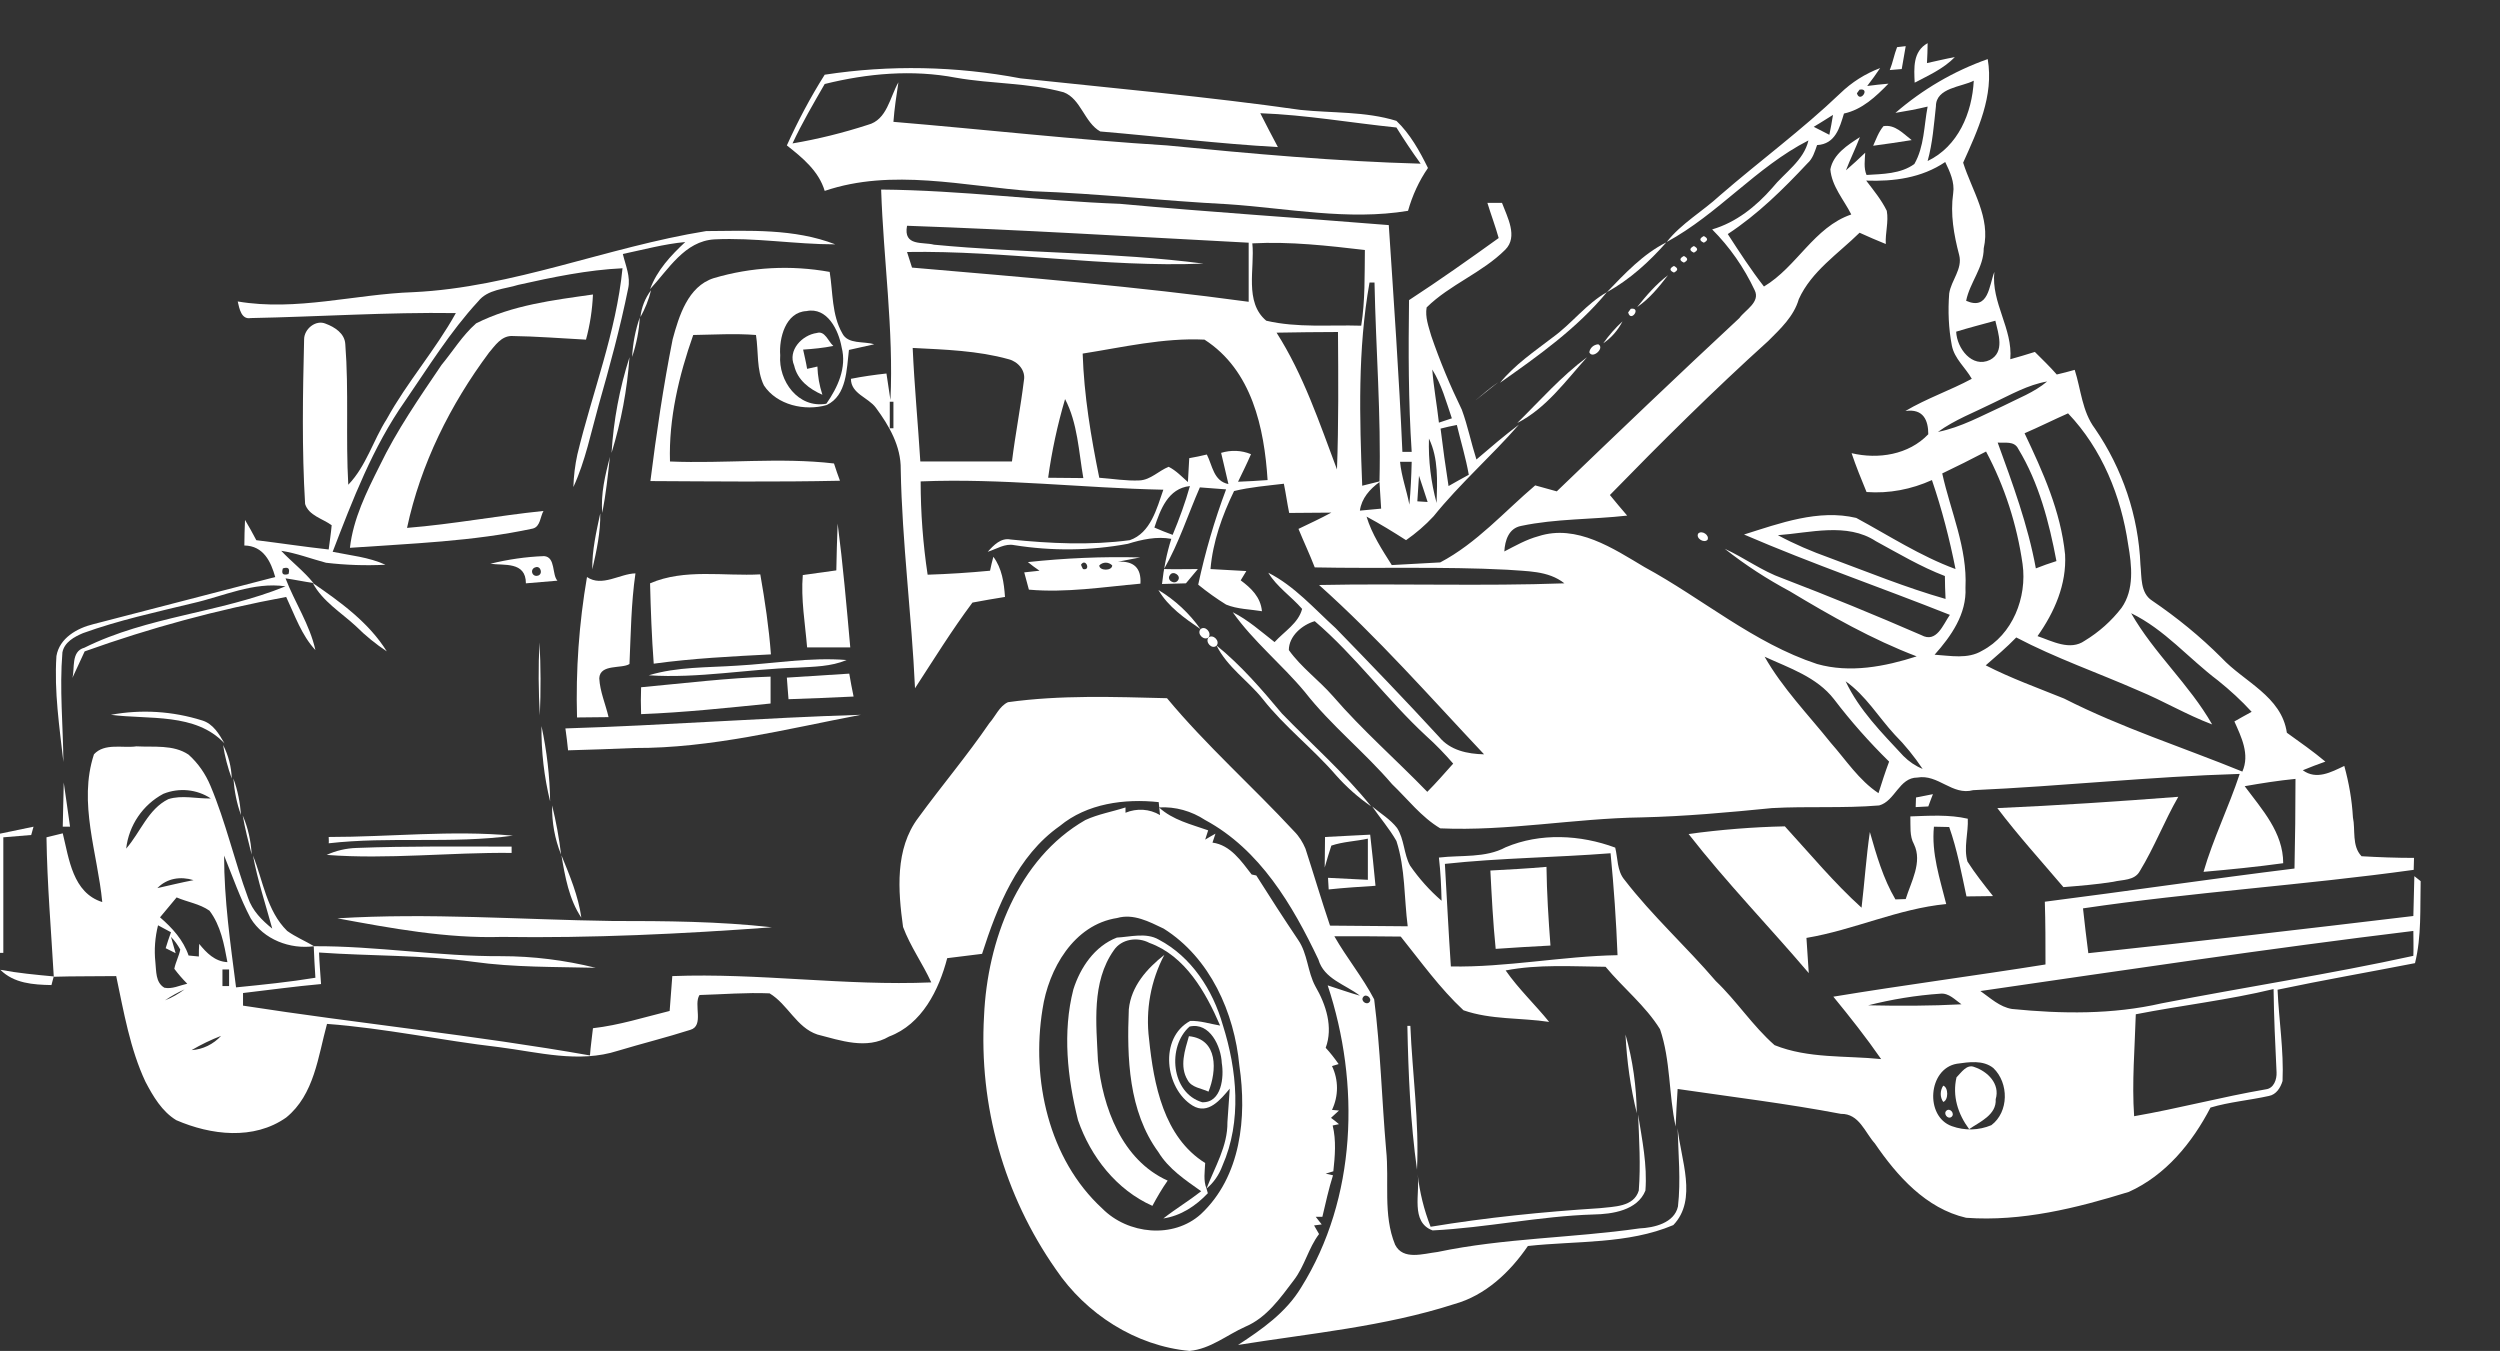 <?xml version="1.0" encoding="utf-8"?>
<!-- Generator: Adobe Illustrator 25.4.1, SVG Export Plug-In . SVG Version: 6.00 Build 0)  -->
<svg version="1.1" id="Layer_1" xmlns="http://www.w3.org/2000/svg" xmlns:xlink="http://www.w3.org/1999/xlink" x="0px" y="0px"
	 viewBox="0 0 753 406.9" style="enable-background:new 0 0 753 406.9;" xml:space="preserve">
<rect x="0" y="0" width="753" height="406.9" fill="#333333" stroke="none"/>
<style type="text/css">
	.st0{fill:#FFFFFF;}
</style>
<g id="Layer_2_00000124876794588469210170000001655278172235290499_">
	<g id="Layer_1-2">
		<path class="st0" d="M571.4,14.2l2.6-0.3c-0.4,2.3-0.8,4.6-1.2,6.9l-3.6,0.3C570.1,18.9,570.5,16.5,571.4,14.2z"/>
		<path class="st0" d="M576.7,24.9c-0.2-4.4-0.6-9.4,3.9-11.9c0,2-0.1,4-0.2,6c2.8-0.6,5.6-1.3,8.4-1.8
			C585.4,20.7,580.9,22.7,576.7,24.9z"/>
		<path class="st0" d="M570.9,34c8.2-7.1,17.6-12.6,27.8-16.2c1.9,11.1-3,21.4-7.4,31.2c2.7,8.5,8.3,16.5,6.2,25.8
			c0,5.8-4.2,10.3-5.3,15.8c6.8,3,6.9-4.6,8.5-8.7c-1,9.3,5.6,17.1,4.8,26.3c2.5-0.7,4.9-1.4,7.4-2.2c2.2,2.2,4.5,4.4,6.6,6.8
			c1.8-0.4,3.6-0.9,5.4-1.4c1.9,5.9,2.2,12.5,6.1,17.7c8.3,12.1,13.1,26.3,13.7,41c0.4,3.6-0.1,8.5,3.5,10.8
			c7.5,5.1,14.5,10.8,20.9,17.2c6.8,7.3,18.1,11.6,19.7,22.6c3.9,2.8,7.9,5.6,11.6,8.7c-2.3,0.8-4.6,1.7-6.8,2.6
			c4.1,3,8.5,0.6,12.5-1.3c1.4,5.1,2.3,10.2,2.6,15.5c0.8,3.7-0.4,8.6,2.6,11.7c5.2,0.3,10.5,0.5,15.8,0.5c0,1.2-0.1,2.4-0.1,3.6
			c-33.1,4.6-66.5,6.7-99.6,11.6c0.5,4.5,1,9,1.6,13.5c32.7-3.5,65.3-7.3,97.9-11.2c0.1-4,0.2-8,0.3-12l1.9,1.5
			c-0.2,8.2,0.3,16.6-1.7,24.7c-13.8,2.7-27.7,5.1-41.4,8c0.4,9.2,1.9,18.3,1.5,27.5c-0.6,2-1.9,4.1-4.1,4.5
			c-5.8,1.3-11.9,1.8-17.6,3.5c-5.5,10.6-13.5,20.4-24.6,25.4c-15.8,4.9-32.3,9-49,7.8c-12.1-2.8-20.8-12.6-27.5-22.4
			c-3-3.3-4.7-9-10.2-8.9c-16.3-3.1-32.8-5.1-49.2-7.5c-0.2,2.8-0.5,8.5-0.6,11.3c-2.1-9.7-1.5-19.9-4.7-29.3
			c-4.4-7.1-11.1-12.4-16.4-18.8c-10.1-0.1-20.2-0.8-30.1,1.1c3.9,5.6,8.8,10.2,13.1,15.5c-8.6-1.3-17.5-0.6-25.8-3.5
			c-7.1-6.6-12.8-14.6-18.9-22.2c-6.7-0.1-13.3-0.1-20-0.1c3.7,6.5,8.5,12.3,12,19c1.9,15,2.3,30.2,3.6,45.3c1,9.5-1,19.6,2.7,28.6
			c2.4,4.8,8.5,2.7,12.8,2.2c20-4.2,40.6-4.2,60.8-7.1c4.4-0.2,10.5-1.6,11.6-6.6c0.9-7.8,0.1-15.8-0.1-23.6
			c0.9,9.3,6.1,21.5-1.3,29.2c-13.7,5.8-29.2,4.7-43.8,6.3c-5.4,7.9-12.8,14.9-22.2,17.5c-21.1,6.8-43.3,8.8-65.1,12.3
			c7.2-4.7,14.4-9.7,19-17.3c16.8-26.9,17.8-61.4,8-91c3.2,1,6.4,2.2,9.7,3.1c-4.4-3.4-10.8-5-12.5-10.9
			c-7.8-16.4-17.6-33.1-34.1-42c-4.1-2.7-9-4.1-13.9-3.8c4.1,3.8,9.7,5.1,14.8,6.9c-0.3,0.9-0.6,1.8-0.9,2.8c1-0.6,2-1.2,3.1-1.8
			c-0.3,0.9-0.6,1.8-0.9,2.7c5.4,0.7,8.7,5.6,11.8,9.6l1.4,0.3c4.1,6.5,8.3,13,12.6,19.4c2.9,4.2,2.8,9.6,5.2,14
			c3.2,5.5,5.4,12.3,3.1,18.5c1.4,1.5,2.7,3.2,3.9,4.9l-2,0.6c2,4.2,2,9,0,13.2l2.1,0.2c-0.8,0.7-1.6,1.5-2.4,2.2
			c0.8,0.6,1.6,1.2,2.4,1.9l-1.9,0.4c1.1,4.5,0.7,9.2,0.2,13.8l-2.3,0.7l2.2,0.5c-1.3,4.1-2.2,8.3-3.2,12.5l-2,0l1.8,2.3l-2.3,0.3
			l1.5,2.6c-3.2,4.2-4.3,9.6-7.6,13.9c-4.1,5.4-8.2,11.3-14.6,14c-5.6,2.5-10.5,6.7-16.8,7.3c-16.2-1.5-31.2-11.1-40.3-24.6
			c-15.6-22.3-23.2-49.2-21.6-76.4c1-22.4,10.1-47.2,30.5-58.9c3.9-1.8,8.1-2.5,12.1-3.8c0,0.4,0,1.2,0,1.6
			c3.4-1.4,7.2-1.2,10.4,0.7l-0.4-3.9c-10.3-1.1-21.6,0.4-29.8,7.2c-12.8,9-18.8,24.2-23.4,38.5c-3.5,0.4-7,0.9-10.5,1.3
			c-2.5,9.6-7.6,19.9-17.5,23.6c-6.8,4-14.6,1.2-21.6-0.6c-6.3-2.1-8.9-9.1-14.4-12.4c-7-0.3-14.1,0.3-21.1,0.5
			c-1.9,2.8,1.5,9.3-2.8,10.5c-7.2,2.3-14.5,4.1-21.8,6.3c-11.8,3.8-24,0.4-35.8-1.1c-17.3-2-34.4-5.7-51.8-7
			c-2.7,9.8-3.8,21.3-12.3,28.2c-9.8,6.9-22.7,5.3-33.1,0.8c-4.3-2.6-7-7.2-9.3-11.6C39.2,316,37.3,304.9,35,294
			c-6.3,0.1-12.6,0-18.8,0.2c-0.8-14-2-28-2.2-42l4.9-1.2c1.9,7.7,3,17.9,11.9,20.7c-1.4-14.7-7.3-29.9-2.5-44.5
			c3.2-3.5,8.7-1.8,12.8-2.4c5.2,0.3,11.1-0.6,15.7,2.5c2.9,2.6,5.1,5.8,6.6,9.4c4.6,10.9,7.2,22.6,11.3,33.7
			c1.3,3.9,4.2,6.8,7.3,9.3c-2-7.3-4.4-14.5-5.8-22c3.1,7.7,4.1,16.6,10.3,22.7c2.5,1.8,5.4,3,8.1,4.6c-7.2,1-15.2-2-19.1-8.4
			c-3.2-6.1-5.4-12.5-8-18.9c0,13.3,1.9,26.5,3.6,39.7c8-0.8,16-1.6,23.9-2.9c-0.2-3.2-0.4-6.4-0.5-9.5c18.9-0.1,37.6,3.1,56.5,3
			c9.6,0,19.1,1.2,28.4,3.5c-12.3-0.3-24.6-0.1-36.8-1.8c-15.4-2.1-31-1.7-46.5-2.8c0.1,3.1,0.4,6.3,0.6,9.5
			c-7.9,0.7-15.7,1.8-23.5,2.7v3.8c34.8,5.4,69.9,8.9,104.5,15c0.2-2.8,0.6-5.4,0.9-8.2c7.9-0.9,15.4-3.3,23.1-5.2l0.8-10.5
			c26-1,52,3,78,1.9c-2.6-5.7-6.3-10.8-8.5-16.7c-1.5-10.9-2.5-23.5,4.6-32.9c7-9.6,14.7-18.7,21.4-28.5c1.8-2,3-5.1,5.6-6.3
			c15.9-2.2,31.9-1.6,47.9-1.2c11.8,14.2,25.7,26.5,38.3,40.1c1.5,1.5,2.6,3.3,3.4,5.2c2.5,7.7,4.8,15.5,7.4,23.2l23.4,0.2
			c-1.1-8.5-0.7-17.4-3.4-25.7c-2.1-3.7-4.9-6.9-7.3-10.4c2.5,2.1,5.5,3.9,7.5,6.5c2.2,3.4,2,7.8,3.9,11.3c2.7,3.9,5.9,7.5,9.5,10.6
			c-0.1-4.4-0.3-8.7-0.8-13c6.7-0.8,14,0.2,20.1-3.1c10.4-4.4,22.5-3.8,33,0.1c0.8,3.1,0.5,7,2.8,9.7c8.4,10.9,18.6,20.1,27.5,30.5
			c6.3,6,11.1,13.5,17.7,19.3c10.2,4.1,21.4,3.1,32.1,4.2c-4.5-6.5-9.4-12.7-14.4-18.8c21.2-3.5,42.6-6.3,63.9-9.7
			c0-6.3,0-12.6-0.2-18.9c25.1-3.2,50.1-6.9,75.2-10c0.2-9,0.3-18,0.3-27c-5.1,0.5-10.2,1.3-15.3,2.2c5.2,7,11.6,13.9,11.6,23.2
			c-8,1.1-16,1.9-24,2.6c2.9-10,7.6-19.5,10.9-29.5c-26.8,0.8-53.5,3.7-80.3,4.9c-6.3,1.7-10.5-4.9-16.8-3.8
			c-5.5,0-6.7,7.1-11.5,8.4c-10.8,0.9-21.6,0.2-32.3,0.8c-13.1,1.3-26.2,2.5-39.3,2.8c-20.3,0.3-40.4,4.2-60.6,3.3
			c-5.7-3.4-9.8-8.8-14.5-13.3c-8.3-9.7-18.4-17.7-26.3-27.8c-6.9-8.3-15.5-15.2-21.7-24c4.6,2.3,8.5,5.8,12.6,9
			c2.9-3.2,7.2-5.7,8.3-10c-3.3-3.8-7.6-6.6-10.2-10.9c7.9,4,13.8,10.8,20.3,16.7c10.5,10.8,21,21.7,31.2,32.8
			c3.3,4,8.5,5.1,13.5,5.2c-16.3-17.3-32-35.2-49.7-51c24.6-0.5,49.2,0.4,73.9-0.5c-4.9-3.9-11.4-3.6-17.3-4.1
			c-19.3-1-38.6-0.3-57.9-0.7c-1.5-3.9-3.3-7.7-4.9-11.6c3.3-1.6,6.6-3.1,9.9-4.9c-4.3,0-8.5,0.1-12.7,0.1c-0.6-2.9-1-5.9-1.6-8.8
			c-5,0.6-10.1,1-15,2.2c-3.6,7.4-6.4,15.3-7.1,23.5l10.8,0.6c-0.6,0.9-1.1,1.9-1.7,2.8c3.1,2.3,6,5,6.4,9.3
			c-3.6-0.6-7.4-0.6-10.8-2c-2.9-1.8-5.7-3.8-8.4-6c2.1-9.8,4.9-19.4,8.4-28.7l-7.9-0.6c-3.6,8.2-6.3,16.8-10.8,24.6
			c3.4,0.1,6.8,0,10.2,0c-1.2,1.4-2.4,2.9-3.6,4.3l-7.2,0.2c0.5-4.6,1.4-9.2,2.8-13.6c-4.4-0.8-8.9,0.2-13.1,1.5
			c-11.3,2.1-22.9,2.2-34.2,0.4c-2.8-0.6-5.4,1.2-8,2c1.8-2,4-4.3,6.9-3.7c11.9,1.2,24,1.8,35.9,0.2c6.3-2.2,8.1-9.5,10.1-15.2
			c-24.4-0.5-48.7-3.5-73.1-2.5c0,9.4,0.7,18.8,2.1,28.1c6.3-0.2,12.5-0.6,18.8-1.2c0.3-1.4,0.6-2.8,1-4.2c2.6,3.5,3.2,7.8,3.5,12.1
			c-3.3,0.5-6.5,1.1-9.8,1.7c-6.2,8.3-11.7,17.2-17.3,25.8c-1-22-3.9-43.9-4.3-65.9c0.1-7-3.5-13.2-7.5-18.6
			c-2.3-3.1-7.5-4.2-7.5-8.7c3.5-0.7,7.1-1.2,10.7-1.6c0.4,2.7,0.8,5.3,1.2,8c1-21.2-2.1-42.2-2.8-63.4c24.1,0.2,48,3.4,72,4.3
			c26.9,2.5,53.9,4.2,80.9,6.4c1.5,22.8,3.1,45.5,4.1,68.3h2.8c-1-15.2-1-30.4-0.8-45.7c9.2-6,18.1-12.3,27-18.7
			c-1-3.6-2.3-7-3.4-10.6h4.4c1.6,4.3,4.9,10.2,1,14.1c-7,7-16.7,10.5-23.7,17.4c-0.5,2.9,0.6,5.8,1.4,8.6c2.6,7.6,5.7,15,9.2,22.2
			c1.8,4.9,2.8,10,4.4,15c4.2-3.6,8.4-7.2,12.8-10.5c-8.3,9.5-17.8,17.8-25.7,27.6c-2.5,2.7-5.3,5.1-8.3,7.2
			c-3.9-2.5-7.8-4.9-11.9-7.1c1.6,5.3,4.7,10,7.6,14.6l14.6-0.8c11-5.8,19.3-15.3,28.6-23.2c2.2,0.6,4.3,1.2,6.5,1.8
			c18.2-17.5,36.5-35,55-52.2c1.7-2.4,6.4-4.8,4.6-8.4c-3.2-6.8-7.5-13-12.8-18.3c7.2-2.1,13.2-6.9,18.1-12.5
			c3.7-4.6,9.5-8.2,10.9-14.3c-15.7,8-27.2,22.2-42.7,30.6c4.4-5.6,10.8-9.2,16-14c12-10.4,24.8-19.8,36.3-30.8
			c3.4-3.3,7.5-5.9,12-7.6c-1.2,1.8-2.5,3.6-3.9,5.4c2.1-0.3,4.3-0.5,6.4-0.7c-3.8,3.9-7.9,7.8-13.4,9c-1.3,4.3-2.6,9.2-8.1,9.5
			c-0.7,2-1.3,4.1-2.9,5.5c-7.3,7.8-15,15.4-24,21.3c3.5,5.4,7,10.8,10.9,15.8c9.9-5.9,15.1-17.9,26.3-21.7
			c-2.2-4.4-5.9-8.5-6.3-13.6c0.9-4.6,5.2-7.3,8.9-9.7c-1.3,3.4-2.9,6.6-4.2,10c2-1.7,3.9-3.5,5.8-5.3c-0.1,2.2-0.5,4.6,0.4,6.7
			c4.8-0.3,10.3-0.3,14.4-3.3c3-5.2,2.9-11.6,4-17.3C577.3,32.9,574,33.5,570.9,34z M583.1,32c-0.6,5.5-1,11.1-2.5,16.5
			c9.2-4.4,13.4-14.5,13.9-24.2C590.9,26.2,583.1,26.4,583.1,32z M560.1,27l-0.8,1.1C560.2,31.2,563.5,26.4,560.1,27L560.1,27z
			 M546.3,38.2c1.6,0.8,3.1,1.6,4.7,2.4c0.4-2,0.8-4,1.1-6C550.2,35.8,548.3,37,546.3,38.2L546.3,38.2z M562.1,54.4
			c2.2,2.9,4.6,5.8,6.2,9.1c0.6,3.3-0.5,6.7-0.3,10c-2.7-1.1-5.3-2.2-7.9-3.4c-6.4,6.3-14.5,11.6-18.3,20c-1.5,5.2-5.5,8.9-9.2,12.6
			c-16.5,14.9-32.2,30.5-47.7,46.4c1.7,2.1,3.4,4.1,5.2,6.2c-10.6,1.2-21.5,0.9-31.9,3.1c-3.8,0.7-4.9,4.4-5.1,7.7
			c3.3-1.7,6.6-3.6,10.3-4.6c11.5-3.7,22.5,3.7,31.9,9.3c17.5,9.5,32.9,22.9,52,29.2c9.9,2.8,20.4,0.8,30-2.3
			c-13.4-5.1-25.9-12.2-38.2-19.6c-6.9-3.7-13.4-7.9-19.6-12.8c5.9,2.7,11.2,6.7,17.4,8.9c14.1,5.4,28,11.1,41.8,17.1
			c4.6,2.5,6.5-3.1,8.6-6.1c-20.6-8.2-41.6-15.4-62-24.2c10.8-3.4,22.4-7.7,33.8-5c9.8,5.3,19.3,11.5,29.9,15.4
			c-1.8-9.1-4.1-18-7.1-26.8c-6.2,2.8-12.9,4.1-19.7,3.6c-1.6-3.9-3.2-7.8-4.5-11.7c8,1.9,17.2,0.5,23.1-5.7c0-4.1-1.4-7.8-6.9-7
			c6.4-3.8,13.5-6.2,20-9.7c-1.9-3.4-5.2-6-6-10c-1-5.2-1.2-10.5-0.8-15.7c0.6-4,4.1-7.4,3-11.6c-1.6-6.1-2.7-12.3-1.8-18.6
			c0.5-3.3-1-6.5-2.4-9.4C578.8,53.6,570.4,54.7,562.1,54.4L562.1,54.4z M273.2,68c-1.2,6.3,4.8,4.8,8.1,5.7
			c27,2.6,54.2,2.2,81.2,5.7c-29.8,1.2-59.5-4-89.3-3.5l1.5,4.7c33.8,2.9,67.7,5.7,101.4,10.3c0-6,0-11.9,0-17.8
			C341.7,71.3,307.5,69.2,273.2,68z M377.2,73.3c0.8,7.5-2.5,17.7,4.2,23.3c9.4,2.2,19.1,1.2,28.6,1.5c1.2-7.6,1-15.2,1.1-22.8
			C399.9,74,388.6,72.7,377.2,73.3L377.2,73.3z M412.5,85.1c-3.6,20.2-3,40.7-2.2,61.2l5.2-1.3c0.5-20-1.1-39.9-1.5-59.9L412.5,85.1
			z M589.2,99.9c0.2,5,4.8,11.1,10.2,8.5c4.5-2.4,2.5-7.9,1.6-11.8C597,97.7,593.1,98.7,589.2,99.9L589.2,99.9z M384.5,100.2
			c8.1,12.7,12.9,27.1,18.2,41.2c0.5-13.8,0.4-27.6,0.3-41.4C396.8,100,390.6,100.1,384.5,100.2L384.5,100.2z M326.1,106.5
			c0.4,12.6,2.5,25.1,5,37.4c4.1,0.3,8.1,1,12.2,0.8c3.3-0.2,5.7-2.9,8.7-4.1c2.2,1.1,4,3,5.8,4.6c0.1-1.8,0.3-5.4,0.4-7.2
			c1.8-0.3,3.6-0.7,5.3-1.1c1.7,3.3,2,8,6.5,8.9c-0.7-3.2-1.5-6.3-2.2-9.4c3-0.9,6.1-0.8,9,0.4c-1.2,2.8-2.6,5.6-3.9,8.3
			c3-0.1,5.9-0.3,8.9-0.5c-1-15.7-4.7-33.1-19-42.3C350.4,101.7,338.2,104.6,326.1,106.5L326.1,106.5z M274.9,104.8
			c0.5,11.4,1.6,22.8,2.3,34.2c9.2,0,18.4,0,27.6,0c1-8.1,2.6-16.2,3.6-24.4c0.6-3-1.8-5.7-4.6-6.4
			C294.5,105.6,284.6,105.3,274.9,104.8L274.9,104.8z M431.4,111.3c0.4,5.3,1.4,10.6,2,16l3.9-1.3
			C435.6,121,434.2,115.8,431.4,111.3z M600.3,121.4c-5.6,2.8-11.5,5-16.6,8.7c7-1.4,13.2-4.9,19.6-7.8c4.5-2.3,9.4-4.1,13.3-7.4
			C610.8,115.9,605.6,118.9,600.3,121.4z M268,121v8h1.1v-8H268z M320.8,120.2c-2.3,7.8-4,15.7-5.1,23.7l10.6,0.1
			C324.9,136,324.6,127.5,320.8,120.2L320.8,120.2z M609.8,130.5c5.5,11.6,10.9,23.5,12.2,36.5c0.5,9-3.2,17.4-8.3,24.6
			c4.4,1.5,9.8,4.5,14.2,1.4c4.3-2.6,8.1-6,11.1-9.9c3.9-5.5,3.1-12.8,2-19.1c-2.1-14.5-7.9-28.8-18.1-39.5
			C618.6,126.4,614.2,128.6,609.8,130.5L609.8,130.5z M433.9,129.1c0.7,5.8,1.5,11.5,2.4,17.3c2-1.1,4-2.3,6.1-3.4
			c-0.9-5.1-2.4-10-3.6-15C437.1,128.3,435.5,128.7,433.9,129.1L433.9,129.1z M430.4,132.1c-0.2,6.6,0.6,13.1,2.3,19.4
			C432.9,144.9,433.3,138.1,430.4,132.1L430.4,132.1z M601.7,133.3c4.5,12.4,9.1,24.8,11.5,37.9c2-0.8,4-1.5,6.2-2.2
			c-2.2-11.7-5.3-23.6-11.5-33.8C606.7,132.7,603.8,133.5,601.7,133.3L601.7,133.3z M585,142.6c2.5,11.4,7.6,22.4,7,34.4
			c0.4,7.9-4.3,14.6-9.3,20.2c4.8,0.3,10,1.4,14.3-1.2c9.2-4.8,13.6-16.1,12.2-26.1c-1.7-11.9-5.4-23.4-11-33.9
			C593.8,138.3,589.4,140.5,585,142.6z M421.7,139.1c0.4,4.4,2,8.6,2.8,12.9c0.4-4.3,0.6-8.6,0.7-12.9L421.7,139.1z M427.4,143.3
			c-0.1,1.9-0.4,5.7-0.5,7.7l3.1,0.2C429.1,148.5,428.3,145.9,427.4,143.3L427.4,143.3z M409.6,153.8c2.1-0.2,4.3-0.4,6.4-0.6
			c-0.1-2-0.4-6-0.5-8C412.6,147.3,410.1,150.1,409.6,153.8z M347.7,158.9c1.8,0.8,3.6,1.5,5.5,2.2c2-4.8,3.8-9.7,5.2-14.7
			C351.8,147.1,349.5,153.5,347.7,158.9L347.7,158.9z M535.5,161.2c5,2.7,10.2,4.9,15.5,6.8c11.6,4.3,23.1,9,35,12.4
			c-0.1-1.7-0.2-5.2-0.2-6.9c-7.3-2.8-14-6.8-20.8-10.5C556.3,157.3,545.2,160.5,535.5,161.2z M352.4,173.2
			c-1.2,1.5,1.4,3.1,2.4,1.6C355.9,173.4,353.3,171.7,352.4,173.2L352.4,173.2z M641.9,184.7c6.9,12.1,17.5,21.4,24.4,33.5
			c-7.7-2.9-14.7-7.1-22.2-10.2c-12.3-5.4-25-9.8-36.8-16c-2.9,3-6.1,5.7-9.2,8.4c7.6,3.9,15.7,6.8,23.6,10
			c17.3,8.8,35.8,14.7,53.7,22c2.3-5.2-0.3-10.4-2.4-15.1c1.7-1,3.4-1.9,5.2-2.9c-3.1-3.4-6.5-6.5-10.1-9.4
			C659.2,198.3,652,189.6,641.9,184.7L641.9,184.7z M388.2,195.8c3.7,5.2,9,9,13.3,13.9c8.8,10.2,19,19.1,28.4,28.8
			c2.7-2.7,5.2-5.6,7.8-8.5c-2.5-2.9-5.2-5.7-8.1-8.3c-11.8-10.9-21.4-24.2-33.6-34.6C392.2,188.2,388.2,191.6,388.2,195.8z
			 M531.5,197.8c5.4,9.5,13.1,17.4,19.9,25.9c4.6,5.2,8.5,11.3,14.4,15.2c1-3.2,2-6.3,3.2-9.5c-6-5.9-11.5-12.1-16.6-18.8
			C547.2,203.9,538.9,201.2,531.5,197.8L531.5,197.8z M555.9,205.2c4.1,8.7,10.9,15.5,17.4,22.5c1.7,1.7,3.6,3,5.8,3.9
			c-2.5-3.7-5.3-7.2-8.4-10.3C565.8,216,562,209.5,555.9,205.2L555.9,205.2z M49.2,239.1c-6.2,3.3-10.4,9.5-11.2,16.5
			c4.3-4.9,6.6-11.9,12.7-14.9c4.1-1.3,8.5-0.1,12.8-0.2C59.3,237.7,53.9,237.2,49.2,239.1z M435.2,260.2
			c0.6,10.3,1.1,20.6,1.8,30.9c16.8,0.3,33.4-3.1,50.2-3.4c-0.4-10.3-1.1-20.5-2.1-30.7C468.5,258.3,451.8,258.4,435.2,260.2
			L435.2,260.2z M47.4,267.5c3.6-0.8,7.2-1.7,10.9-2.4C54.4,263.9,50.3,264.5,47.4,267.5z M53.2,270.3c-1.7,2-3.3,4-5,6
			c3.7,3.2,7,6.8,8.6,11.5l3.1,0.3c0-1.3,0-2.5,0.1-3.8c2.2,2.7,4.7,5.3,8.5,5.5c-1-5.4-2-11-5.4-15.5
			C60.1,272.2,56.4,271.7,53.2,270.3z M336.5,276.5c-13.1,2-20.7,15.4-22.5,27.5c-3.4,21.1,1.8,45.1,18,60
			c7.7,7.8,21.4,9.2,29.7,1.7c12.1-11.3,13.9-29.2,11.6-44.7c-1.5-16-8.8-32.5-22.8-41.3C346.1,277.6,341.4,275.1,336.5,276.5z
			 M47.6,278.7c-0.9,3.6-1.2,7.4-0.8,11.1c0.3,2.7,0,6.1,2.7,7.7c2.3,0.5,4.6-0.7,6.9-1.2c-1.4-1.4-2.7-2.9-3.9-4.5
			c0.4-2,1.4-3.8,1.8-5.8c-0.8-1.4-1.7-2.7-2.8-3.8c0.5,1.6,0.9,3.3,1.4,4.9l-3-1.5c0.5-1.6,1-3.2,1.6-4.8L47.6,278.7z M726.9,280.4
			c-43.6,5.3-87,11.8-130.4,18.1c3,2.1,5.8,4.8,9.5,5.4c15,1.5,30.3,1.7,45.1-1.7c25.2-4.9,50.7-8.8,75.8-14.3
			C727,285.4,726.9,282.9,726.9,280.4z M67,292v5h2v-5H67z M49.7,301.3c2.1-0.8,4.1-2,5.9-3.3C53.6,298.9,51.6,300,49.7,301.3
			L49.7,301.3z M643.3,305.5c-0.3,10.2-1.2,20.5-0.5,30.7c13.3-2.3,26.3-5.8,39.7-8.1c2.4-0.3,3.3-3,3.2-5.1
			c-0.4-8.4-0.8-16.7-0.9-25.1C671.2,301.2,657.1,302.8,643.3,305.5L643.3,305.5z M584.4,299.3c-7.3,0.5-14.6,1.7-21.7,3.5
			c9.4,0.2,18.7,0.2,28.1-0.3C588.9,301.2,587,299,584.4,299.3L584.4,299.3z M410.6,300.3c-0.9,1.1,1,2.6,1.9,1.5
			S411.4,299.1,410.6,300.3L410.6,300.3z M57.7,316.3c3.4-0.2,6.6-1.8,8.9-4.3C63.5,313.2,60.6,314.6,57.7,316.3L57.7,316.3z
			 M589.4,320.4c-8.7,1.5-9.7,15.9-1.5,18.8c3.9,1.4,8.1,1.3,11.9-0.3c5.3-4,5.3-12.7,0.6-17.2C597.3,319.2,593,319.9,589.4,320.4
			L589.4,320.4z"/>
		<path class="st0" d="M248.4,22.5c19.6-3,39.5-2.6,59,1.1c28.1,3,56.3,5.5,84.3,9.5c9.6,1,19.5,0.4,28.9,3.3
			c4.1,3.9,7,9.1,9.5,14.2c-2.7,3.9-4.7,8.3-6,12.9c-18.1,3-36.4-0.8-54.4-2c-19.5-1-38.9-3.2-58.5-3.9c-20.8-1.5-42.5-7-62.8-0.1
			c-1.8-6-6.7-10-11.4-13.7C240.3,36.5,244.1,29.3,248.4,22.5z M248.4,25.3c-3.4,5.9-6.8,11.7-9.7,17.9c7.7-1.3,15.3-3.2,22.7-5.6
			c5.8-1.5,6.6-8.3,9.2-12.8c-0.6,3.9-1.2,7.9-1.5,11.9c27.5,2.3,54.9,5.4,82.4,7.1c25.4,2.5,50.9,4.8,76.4,5.5
			c-2.6-3.6-5-7.2-7.3-10.9c-13.7-1.4-27.2-3.8-41-4.3c1.7,3.4,3.5,6.8,5.3,10.2c-17.9-1-35.7-3.2-53.5-4.7
			c-4.8-2.7-5.8-9.8-11-11.8c-10.6-2.9-21.8-2.5-32.5-4.4C274.8,20.9,261.3,22.1,248.4,25.3L248.4,25.3z"/>
		<path class="st0" d="M567.3,38c3.5-0.6,6,2.3,8.5,4.2c-3.9,0.6-7.7,1.2-11.6,1.7C565.1,41.9,565.8,39.8,567.3,38z"/>
		<path class="st0" d="M212.7,69.6c13-0.1,26.5-0.8,38.9,4c-12.2,0-24.3-2.1-36.4-1.5c-9,0.5-13.9,9.1-19.4,15
			c2.1-5.7,6.2-10.1,10.6-14.2c-6.4,0.6-12.6,2.3-18.8,3.6c0.8,3.4,2.4,6.9,1.6,10.4c-2.4,11.9-5.6,23.6-8.9,35.2
			c-2.3,8.2-4,16.8-7.6,24.6c0.1-3.3,0.5-6.6,1.2-9.8c4.5-18.7,11.7-36.8,13.6-56.1c-10.6,0.5-21.1,2.7-31.4,5
			c-4.1,1.3-9.2,1.3-12.1,5c-8.4,9.1-15,19.8-22,30c-9.7,13.8-15.8,29.8-21.8,45.4c5.3,1.1,10.9,1.6,15.9,3.9
			c-6,0.3-12,0.1-17.9-0.6c-4.5-1.2-8.9-2.9-13.5-3.6c3.1,3.3,6.8,6.1,9.7,9.7c-2.8-0.4-5.6-1-8.4-1.4c2.8,7.3,7.3,13.9,9,21.6
			c-4.2-4.5-6.2-10.5-8.8-16c-20.6,3.8-40.9,9.3-60.7,16.4c-1.2,2.7-2.5,5.3-3.7,8c0.8-2.8-0.5-8,3.6-9.1
			c19.1-9.5,41-10.5,60.6-18.5c-9.7-1.4-18.7,3-28,5.1c-11.1,2.7-22.2,5.1-33,9c-2.6,1.1-5.6,2.7-6.2,5.8c-0.9,11,0.2,22,0.3,33
			c-1.2-10.6-2.8-21.2-2.1-31.9c0.9-5.4,6.2-8.4,11.1-9.6c18.3-4.8,36.5-9.4,54.8-14.2c-1.3-4.6-3.5-9.4-9.3-9.5
			c0-2.6,0.1-5.1,0.2-7.7c1.2,2,2.3,4,3.4,6.1c7.3,0.9,14.5,2,21.8,2.8c0.3-2.4,0.7-4.9,0.9-7.3c-2.7-2-6.9-2.9-8-6.4
			c-1-16.5-0.7-33.1-0.3-49.6c0-3.1,3.5-6,6.5-4.7c2.7,1,5.7,2.9,5.9,6.1c1.1,14.1,0.1,28.3,0.9,42.4c5.4-5.6,7.5-13.4,11.6-19.8
			c6.1-11.1,14.6-20.7,20.8-31.9c-20.6-0.3-41.2,1.1-61.8,1.5c-2.8,0.5-3.4-2.8-3.9-5c17.7,3,35.3-2.2,52.9-2.8
			C154.4,86.6,182.9,74.4,212.7,69.6z M130,90l10,1L130,90z M85.2,171.2c-0.5,1.6,0,2.2,1.7,1.7C87.4,171.2,86.8,170.7,85.2,171.2z"
			/>
		<path class="st0" d="M513.2,71.1c1.3,0.7,1.3,1.3,0,2C511.8,72.5,511.8,71.8,513.2,71.1z"/>
		<path class="st0" d="M484,88c5.4-5.6,10.9-11.5,17.9-15C496.8,78.8,490.9,84.2,484,88z"/>
		<path class="st0" d="M510.2,74.1c1.3,0.7,1.3,1.3,0,2C508.8,75.5,508.8,74.8,510.2,74.1z"/>
		<path class="st0" d="M507.2,77.1c1.3,0.7,1.3,1.3,0,2C505.8,78.5,505.8,77.8,507.2,77.1z"/>
		<path class="st0" d="M214.9,83.8c11.4-3.4,23.3-4,35-1.9c1,6.2,0.6,12.9,3.8,18.5c1.7,3.4,6.5,2.3,9.6,3.3
			c-2.5,0.6-5.1,1.1-7.6,1.7c-0.7,5.7-0.6,13.7-6.7,16.6c-6.6,1.9-15,0-18.9-5.9c-2.3-4.7-1.6-10.2-2.4-15.2
			c-6.3-0.5-12.6-0.1-18.9,0c-4.3,12.2-7.4,25.2-7,38.1c16.4,0.7,33.1-1.3,49.4,0.6c0.4,1.3,1.3,3.9,1.8,5.2
			c-19,0.4-38,0.2-57.1,0.1c1.8-14.3,3.9-28.6,6.7-42.7C204.5,95.2,207.2,86.3,214.9,83.8z M242.9,93.7c-6.3,0.3-8.3,8.2-7.9,13.3
			c-0.6,7.7,5.4,16.1,13.9,14.6c3.4-4.9,6.2-10.8,4.6-17C252.6,99.5,249.2,92.4,242.9,93.7L242.9,93.7z"/>
		<path class="st0" d="M504.2,80.1c1.3,0.7,1.3,1.3,0,2C502.8,81.5,502.8,80.8,504.2,80.1z"/>
		<path class="st0" d="M493.1,92.5c2.8-3.5,5.7-6.9,9.3-9.6C499.7,86.4,496.8,90,493.1,92.5z"/>
		<path class="st0" d="M192.9,95.5c0.3-2.9,1.4-5.7,3.2-8.1C195.4,90.3,194.3,93,192.9,95.5z"/>
		<path class="st0" d="M467.7,101.6c5.8-4.2,10.1-10.1,16.3-13.6c-9,10.9-20.7,19.2-32.2,27.3C456.3,109.8,462.1,105.9,467.7,101.6z
			"/>
		<path class="st0" d="M143.4,97.4c10.9-5.5,23.2-7,35.2-8.7c-0.2,4.6-0.9,9.2-2.1,13.6c-7.5-0.4-15-1-22.5-1.1
			c-3.1,0.1-4.9,2.9-6.7,5c-11.7,15.7-20.6,33.6-24.7,52.8c13.8-1.1,27.4-3.7,41.1-5.1c-1,1.7-0.9,4.7-3.2,5.3
			c-18.1,3.9-36.7,4.5-55.1,5.8c1-8.8,5-16.8,8.9-24.6c5.2-10.8,12-20.6,18.7-30.5C136.4,105.8,139.3,101,143.4,97.4z"/>
		<path class="st0" d="M491.2,93c3.3-0.5,0,4.3-0.8,1.1L491.2,93z"/>
		<path class="st0" d="M190.4,107.5c0.2-4.1,1-8.1,2.3-11.9C192.5,99.6,191.7,103.6,190.4,107.5z"/>
		<path class="st0" d="M482.9,103.4c1.7-2.4,3.6-4.6,5.8-6.6C487.3,99.5,485.3,101.8,482.9,103.4z"/>
		<path class="st0" d="M246,100.3c2.5-0.8,3.4,2.5,5,3.9c-3,0.6-6.1,0.9-9.1,1.1c0.4,1.9,0.9,3.9,1.2,5.8l3.1-0.7
			c0.1,2.9,0.6,5.7,1.5,8.5c-3.9-1.7-7.5-4.4-8.5-8.8C237.2,105.5,241.6,100.9,246,100.3z"/>
		<path class="st0" d="M481.4,103.7c2.1,1.1-1.8,4.6-2.7,2.4C478.9,104.8,480,103.8,481.4,103.7z"/>
		<path class="st0" d="M184.2,136.4c0.6-9.8,2.4-19.4,5.4-28.8C188.9,117.4,187.1,127,184.2,136.4z"/>
		<path class="st0" d="M457,127.4c6.8-6.7,13.2-14,21-19.8C471.6,114.7,465.7,123,457,127.4z"/>
		<path class="st0" d="M444.4,120.6c2.2-1.9,4.5-3.8,6.9-5.5C449,116.9,446.7,118.8,444.4,120.6z"/>
		<path class="st0" d="M181.4,154.5c-0.5-5.8,0.9-11.4,2.3-16.9C183.1,143.2,182.5,148.9,181.4,154.5z"/>
		<path class="st0" d="M180.8,154.6c0.1,5.7-1.1,11.3-2.4,16.9C178.3,165.8,179.6,160.2,180.8,154.6z"/>
		<path class="st0" d="M252.3,157.7c1.6,12.4,2.7,24.9,3.8,37.3c-4.4,0-8.7,0-13,0c-0.6-7.3-1.9-14.5-1.3-21.8l10.1-1.4
			C252,167.1,252.1,162.4,252.3,157.7z"/>
		<path class="st0" d="M511.5,160.7c1.1-1.1,3.5,0.5,2.8,1.9C513.2,163.7,510.7,162.1,511.5,160.7z"/>
		<path class="st0" d="M147.7,169.8c5.3-1.3,10.7-2.1,16.2-2.3c3.5,0.3,2.3,5.6,4,7.4l-9.5,0.8C158.4,169,151.7,170.4,147.7,169.8z
			 M161.2,170.9c-0.7,0.2-1.1,0.9-0.9,1.6c0.2,0.7,0.9,1.1,1.6,0.9c0,0,0.1,0,0.1,0C163.7,172.9,162.8,170.2,161.2,170.9z"/>
		<path class="st0" d="M309.6,169.3c11.2-1.2,22.5-1.7,33.8-1.4l-6.7,1.3c4.8-0.3,7.1,1.9,6.8,6.6c-11.2,1-22.4,2.8-33.6,1.8
			l-1.4-5.2l4.6-0.5C311.9,171.1,310.7,170.2,309.6,169.3z M325.6,170.1c0.1,0.3,0.4,1,0.6,1.3C328.7,172,327,167.9,325.6,170.1
			L325.6,170.1z M331.1,170.3c0,1.7,3.9,1.7,3.9,0C333.9,169.2,332.2,169.2,331.1,170.3C331.1,170.3,331.1,170.3,331.1,170.3
			L331.1,170.3z"/>
		<path class="st0" d="M176.8,173.8c4.5,3.1,9.9-1,14.6-1.1c-1.3,9-1.4,18.2-1.8,27.3c-2.3,1.5-8.9-0.1-9.1,4.3
			c0.2,4,1.9,7.8,2.8,11.7c-3.2,0-6.3,0.1-9.5,0.1C173.4,201.9,174.4,187.8,176.8,173.8z"/>
		<path class="st0" d="M195.8,175.7c10.4-4.5,22.2-2.1,33.2-2.7c1.4,8,2.6,16,3.2,24.1c-11.8,0.6-23.6,1.2-35.3,2.8
			C196.3,191.8,196,183.8,195.8,175.7z"/>
		<path class="st0" d="M94.2,175.6c8.3,5.7,16.9,11.9,22.3,20.6c-3.3-2.2-6.4-4.7-9.2-7.5C102.8,184.5,97.2,181.2,94.2,175.6z"/>
		<path class="st0" d="M348.9,177.7c5,3,9.3,7,12.7,11.8C356.8,186.2,351.9,182.8,348.9,177.7z"/>
		<path class="st0" d="M361.6,189.5c1.4-1.2,3.5,1.1,2.4,2.5C362.6,193.1,360.4,190.9,361.6,189.5z"/>
		<path class="st0" d="M364,192c1.4-1.1,3.6,1.1,2.4,2.5C365,195.7,362.9,193.4,364,192z"/>
		<path class="st0" d="M162.6,215.5c-0.4-7.3-0.5-14.7-0.1-22C162.9,200.8,162.9,208.2,162.6,215.5z"/>
		<path class="st0" d="M366.4,194.4c7.4,6,13.6,13.2,19.7,20.5c9,9.3,18.8,17.9,26.9,28c-3.9-2.7-7.4-5.8-10.6-9.4
			c-7-8.1-15.5-14.6-22.1-23C375.9,205,369.7,201,366.4,194.4z"/>
		<path class="st0" d="M221.9,200.5c11-0.6,22-2.6,33.1-1.7c-4.7,2-9.9,2-14.9,2.3c-14.9,0.4-29.7,3.3-44.7,2.3
			C204,200.8,213,201.1,221.9,200.5z"/>
		<path class="st0" d="M237,204.1c6.3-0.4,12.6-0.8,18.8-1.2c0.4,2.3,0.8,4.6,1.3,6.9c-6.5,0.3-13.1,0.6-19.6,0.8
			C237.4,209.1,237.1,205.8,237,204.1z"/>
		<path class="st0" d="M193.1,207c13-1.2,25.9-2.8,39-3.2c0,2.7,0,5.4,0,8.1c-13,1.3-25.9,2.7-39,3.2C193,212.4,193,209.7,193.1,207
			z"/>
		<path class="st0" d="M33.4,215.3c9.2-1.7,18.6-1.1,27.5,1.7c3.3,1,5.1,4.1,6.7,6.9C58.9,214.6,44.8,216.8,33.4,215.3z"/>
		<path class="st0" d="M170.3,219.4c29.7-0.9,59.3-3.2,89-4.1c-22.6,4.3-45.1,10.1-68.2,10c-6.7,0.3-13.3,0.5-20,0.7
			C170.9,223.8,170.6,221.6,170.3,219.4z"/>
		<path class="st0" d="M163.1,218.7c1.6,7.5,2.5,15.1,2.6,22.7C163.9,234,163,226.4,163.1,218.7z"/>
		<path class="st0" d="M67.2,224.4c1.6,3.1,2.5,6.6,2.6,10.1C68.6,231.2,67.7,227.8,67.2,224.4z"/>
		<path class="st0" d="M70.3,234.5c1.3,3.5,2,7.2,2.3,11C71.3,242,70.6,238.3,70.3,234.5z"/>
		<path class="st0" d="M19.2,235.7c0.6,4.4,1.3,8.8,1.9,13.3h-2.2C19,244.5,19.1,240.1,19.2,235.7z"/>
		<path class="st0" d="M577.1,240.2l5.1-1c-0.5,1.2-0.9,2.4-1.4,3.7l-3.8,0.2C577,242.3,577.1,240.9,577.1,240.2z"/>
		<path class="st0" d="M601.6,243.4c18.2-0.8,36.3-2,54.5-3.4c-4.2,7.3-7.2,15.2-11.6,22.4c-1.6,2.9-5.2,2.5-8,3.2
			c-5,0.8-10,1.2-15,1.6C614.7,259.2,607.8,251.6,601.6,243.4z"/>
		<path class="st0" d="M166.3,242.6c1.2,4.9,2.1,9.8,2.7,14.8C167.1,252.7,166.2,247.7,166.3,242.6z"/>
		<path class="st0" d="M575.4,245.9c5.8-0.2,11.7-0.6,17.3,0.7c0.2,4.2-1.3,8.8-0.1,12.9c2.3,3.6,5,7,7.7,10.4l-8,0.1
			c-1.5-7-2.8-14.1-5.2-20.9l-4.6-0.1c-0.8,8,1.8,15.7,3.7,23.3c-14.5,1.4-27.8,7.8-42.1,10.2c0.2,3.5,0.5,7.1,0.7,10.6
			c-12-14.1-24.8-27.3-36.2-41.9c9.6-1.3,19.3-2.1,29-2.3c7.6,8.3,14.8,17,23.1,24.5c0.9-7.6,1.4-15.2,2.5-22.8c2,7,4,14,7.7,20.3
			l3.1-0.1c1.6-5.2,5.1-11.1,2.5-16.5C575.1,251.8,575.5,248.8,575.4,245.9z"/>
		<path class="st0" d="M73.1,245.6c1.6,3.7,2.5,7.7,2.7,11.8C74.8,253.5,73.8,249.6,73.1,245.6z"/>
		<path class="st0" d="M0,251.1l10.1-2.1l-0.7,2.5L1,252.2c0,11.6,0,23.2,0,34.8H0C0,275,0,263,0,251.1z"/>
		<path class="st0" d="M99,252.1c18.5,0,37-2.1,55.5-0.4c-18.4,2.5-37.1,0.2-55.5,2.3C99.1,253.6,99,252.6,99,252.1z"/>
		<path class="st0" d="M399.1,252.1c4.5-0.2,9-0.5,13.6-0.7c0.6,5.1,1.1,10.3,1.6,15.4c-4.7,0.3-9.4,0.6-14.1,1.1
			c-0.1-1.2-0.1-2.4-0.2-3.5L412,265c0-4.1,0-8.3,0-12.4c-3.6,0.8-7.5,0.9-11,2.1c-0.7,2.2-1.4,4.4-2,6.6
			C399,258.2,399.1,255.2,399.1,252.1z"/>
		<path class="st0" d="M98.4,257.5c2.8-1.3,5.9-2,9-2.1c15.6-0.6,31.1-0.4,46.7-0.4v1.9C135.5,256.7,116.9,258.9,98.4,257.5z"/>
		<path class="st0" d="M169.1,257.6c2.5,6.1,5.1,12.3,6,18.8C171.4,270.9,170.2,264.1,169.1,257.6z"/>
		<path class="st0" d="M448.9,262.2c5.6-0.3,11.3-0.6,16.9-1.1c0.1,7.9,0.6,15.8,1.2,23.7c-5.5,0.3-11,0.6-16.5,1
			C449.7,277.9,449.3,270,448.9,262.2z"/>
		<path class="st0" d="M101.6,276.6c27.6-1.7,55.2,0.4,82.8,0.8c16,0,32.1,0.1,48.1,1.9c-27.1,2-54.3,3.3-81.4,2.9
			C134.4,282.7,117.9,279.6,101.6,276.6z"/>
		<path class="st0" d="M336.4,282.4c4-0.2,8.8-1.6,12.6,0.6c9.9,5.2,16.3,15.2,19.3,25.7c4.3,13.6,5.8,29-0.1,42.4
			c-1,2.7-2.6,5.1-4.8,6.9c2.5-6.5,6.4-12.8,6.3-20c0.2-2.5,0.5-7.6,0.7-10.1c-2.7,3.2-6.5,8-11.2,5.1c-8.3-5.1-10.2-20.4-0.7-25.5
			c3-0.1,6,0.9,9,1.4c-4.3-10-10.5-21-21.3-24.9c-3.6-1.9-8.4-1.2-10.7,2.2c-6.8,9.6-5.3,22.2-4.8,33.2c1.4,14.1,7.2,30,21,36.2
			c-1.7,2.4-3.2,5-4.6,7.6c-10.8-4.8-18.6-14.8-22.4-25.8c-3.2-12.8-4.7-26.5-1.4-39.4C325.4,291.4,329.7,285,336.4,282.4z
			 M358.3,309.2c-6.8,6-5.6,20,3.8,22.8c5.9,0.2,6.6-7.7,5.9-11.8C367.8,315.2,364.4,307.8,358.3,309.2L358.3,309.2z"/>
		<path class="st0" d="M340,304c0.7-7,5.5-12.3,10.7-16.4c-4.1,7.8-5.7,16.6-4.6,25.4c1.4,13.6,4.4,29.5,16.9,37.3
			c-0.1,2.6-0.6,5.2,0.4,7.7c0.1,0.4,0.3,1.1,0.4,1.4c-3.6,3.8-8.1,6.8-13.4,7.6c3.7-2.9,7.7-5.3,11.4-8.2
			c-4.8-3.4-9.8-6.7-12.9-11.8C339.9,334.7,339.4,318.6,340,304z"/>
		<path class="st0" d="M0.1,292.1c5.3,1,10.7,1.5,16.1,2c-0.2,0.6-0.5,1.9-0.7,2.6C10,296.6,4.2,296.2,0.1,292.1z"/>
		<path class="st0" d="M423.9,309l0.9,0c0.6,14.5,2.7,28.8,2,43.3C424.8,338,424.2,323.5,423.9,309z"/>
		<path class="st0" d="M489.6,311.6c2.2,7.7,3.3,15.7,3.4,23.7C491.1,327.5,490,319.6,489.6,311.6z"/>
		<path class="st0" d="M358.1,312.1c8.9,0.9,8.4,10.5,5.9,16.7c-2.1-1-5.1-1.2-6.3-3.5C355.2,321.2,356.9,316.3,358.1,312.1z"/>
		<path class="st0" d="M589.3,324.5c1.4-1.4,3.1-4.1,5.4-3.1c3.9,1.3,7.8,5,6.4,9.7c0.3,4.7-4.8,6.8-8,9
			C589.7,335.5,588,330.1,589.3,324.5z"/>
		<path class="st0" d="M585.3,327c1.6,0.5,1.6,4.4,0,4.9C584.3,330.5,584.3,328.5,585.3,327z"/>
		<path class="st0" d="M586.3,334.5c1.1-0.9,2.6,1,1.5,1.9S585.2,335.4,586.3,334.5z"/>
		<path class="st0" d="M493.4,335.7c1.2,7.6,2.8,15.2,2.2,22.9c-2.4,6-10,7.1-15.6,7.2c-16.3,0.5-32.3,4-48.5,4.8
			c-6.8-2.5-3.7-11.3-4.5-16.9c0.6,5.4,1.9,10.7,3.9,15.8c16.9-2.8,33.9-4.5,51-5.6c4.1-0.5,10.2-0.3,11.7-5.3
			C494.2,350.9,493.7,343.3,493.4,335.7z"/>
	</g>
</g>
</svg>
